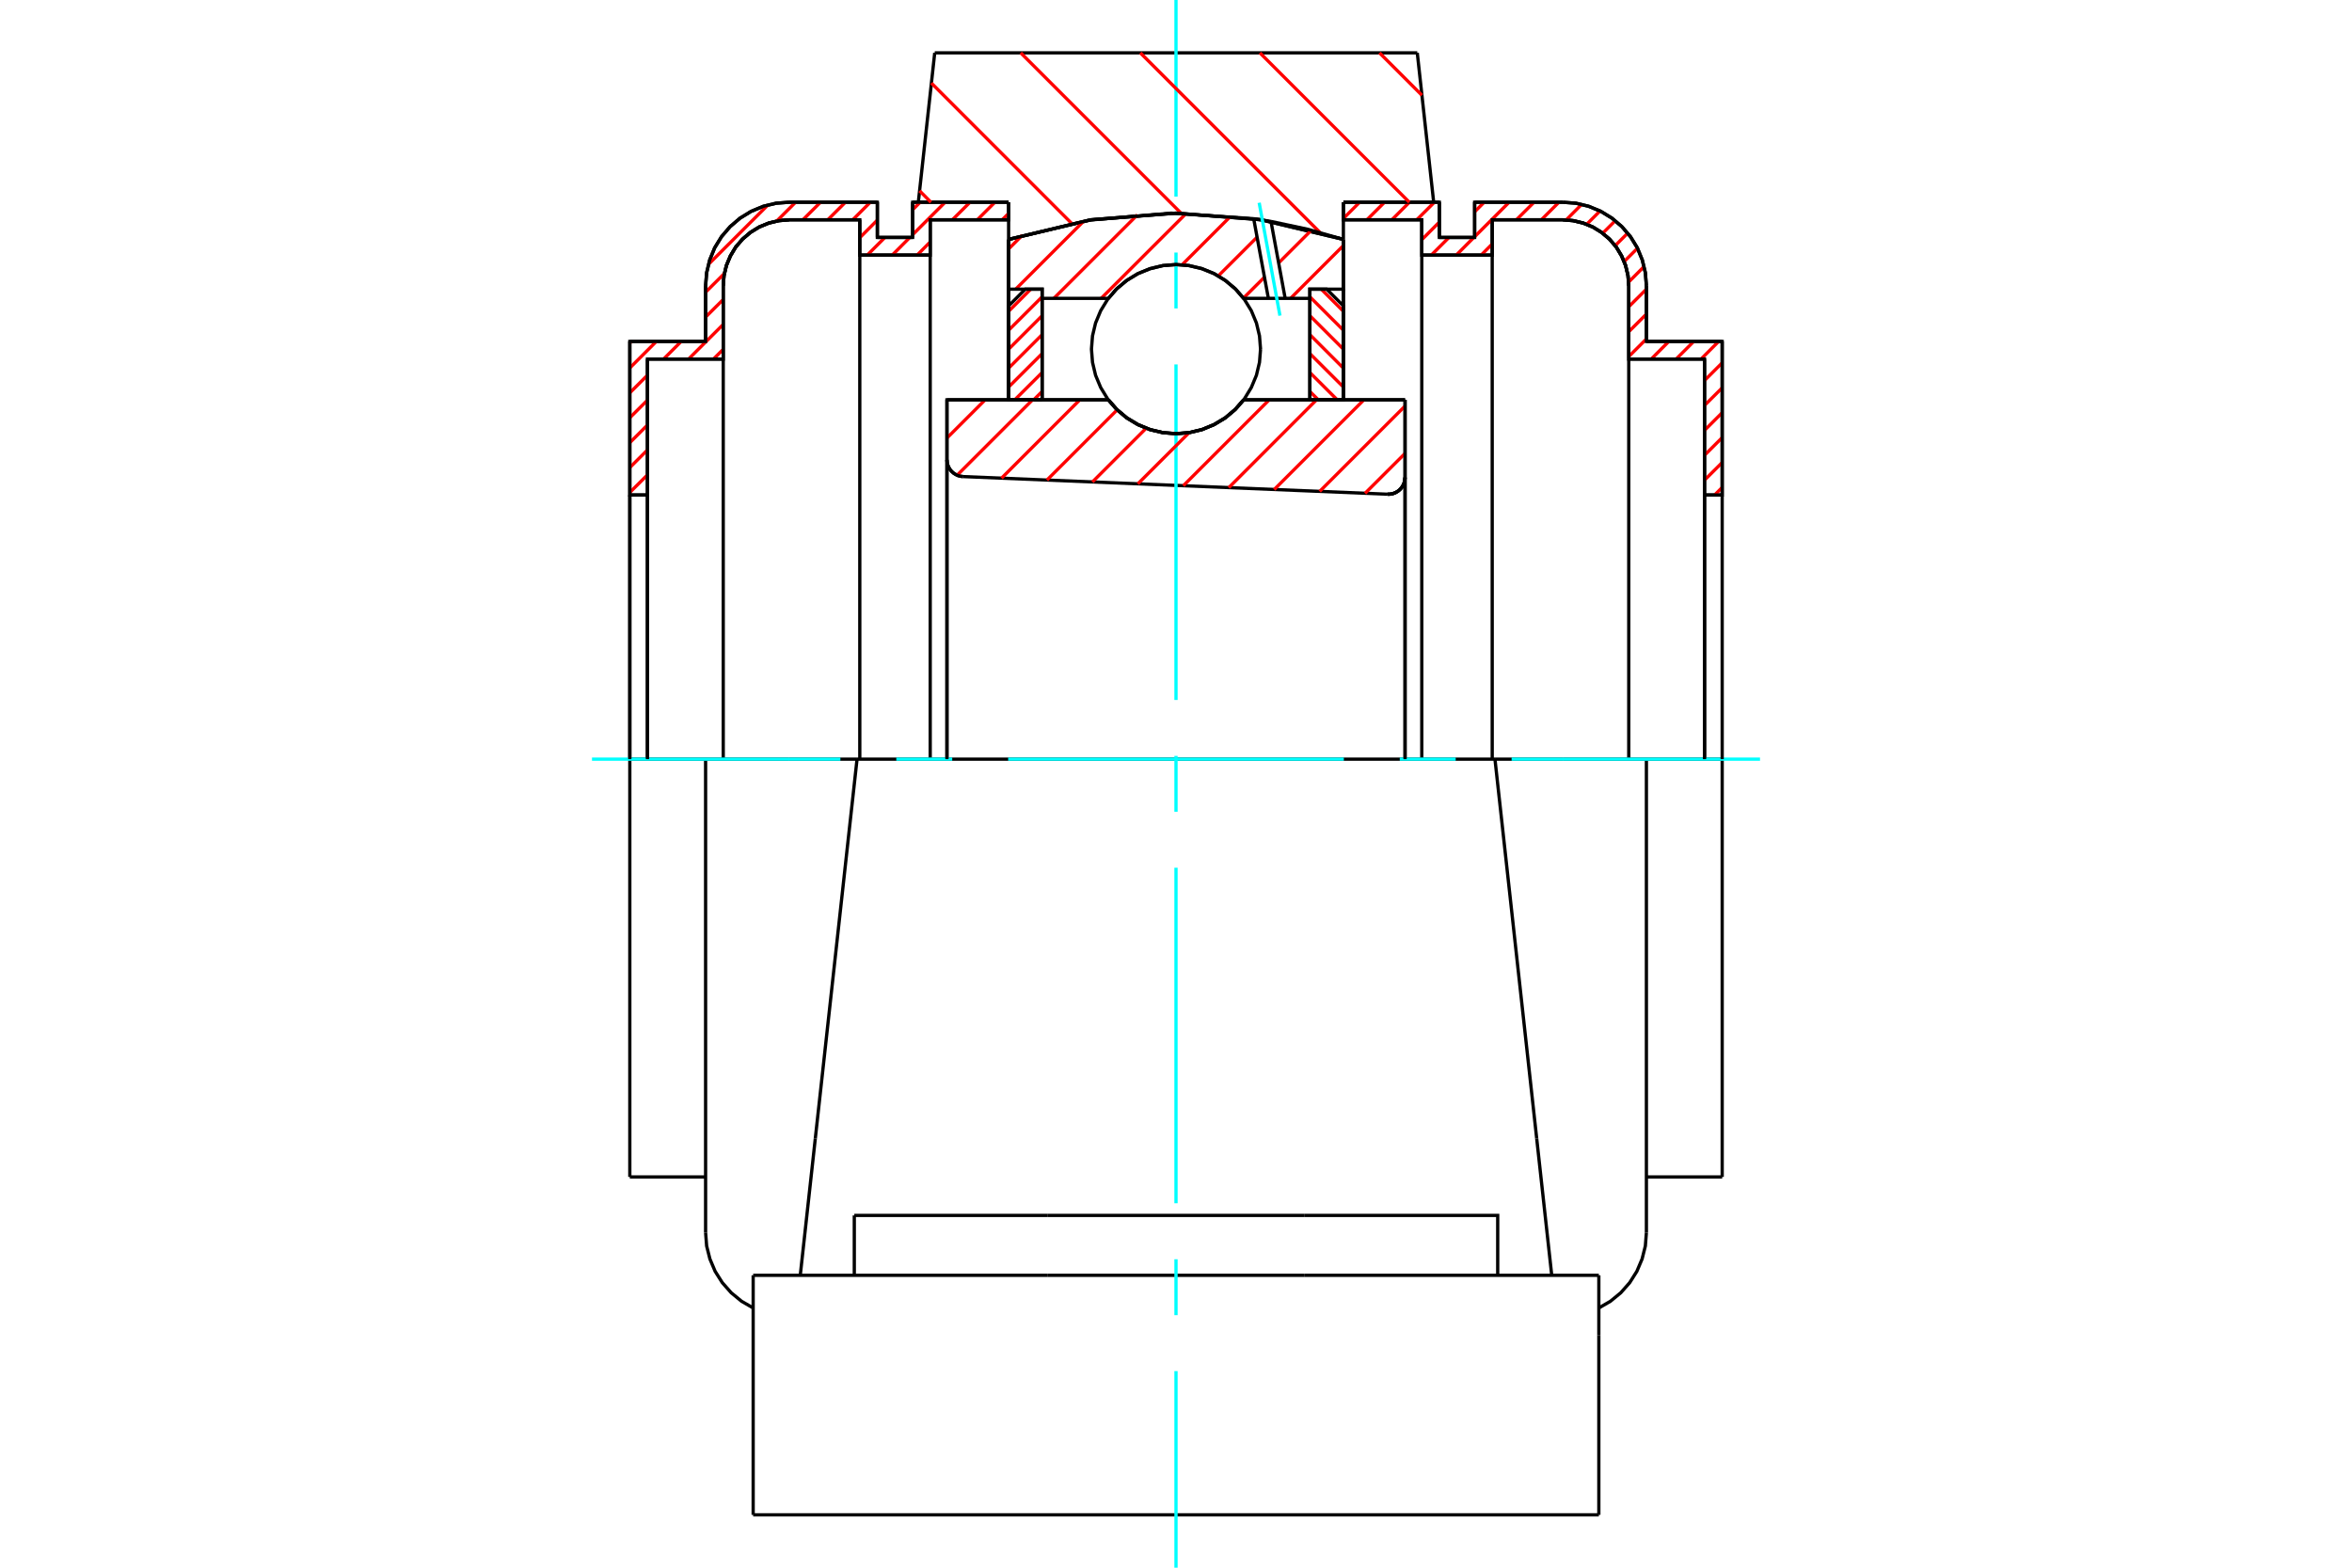 <?xml version="1.0" standalone="no"?>
<!DOCTYPE svg PUBLIC "-//W3C//DTD SVG 1.1//EN"
	"http://www.w3.org/Graphics/SVG/1.1/DTD/svg11.dtd">
<svg xmlns="http://www.w3.org/2000/svg" height="100%" width="100%" viewBox="0 0 36000 24000">
	<rect x="-1800" y="-1200" width="39600" height="26400" style="fill:#FFF"/>
	<g style="fill:none; fill-rule:evenodd" transform="matrix(1 0 0 1 0 0)">
		<g style="fill:none; stroke:#000; stroke-width:50; shape-rendering:geometricPrecision">
			<polyline points="21239,7566 21280,7565 21320,7557 21359,7542 21395,7521 21427,7495 21454,7464 21476,7430 21492,7392 21502,7352 21506,7310"/>
			<line x1="21506" y1="6121" x2="21506" y2="7310"/>
			<line x1="19036" y1="6121" x2="21506" y2="6121"/>
			<polyline points="16964,6121 17096,6271 17250,6400 17421,6502 17606,6578 17801,6624 18000,6639 18199,6624 18394,6578 18579,6502 18750,6400 18904,6271 19036,6121"/>
			<line x1="14494" y1="6121" x2="16964" y2="6121"/>
			<line x1="14494" y1="7040" x2="14494" y2="6121"/>
			<polyline points="14494,7040 14497,7079 14506,7117 14521,7153 14541,7187 14566,7217 14595,7243 14628,7264 14663,7281 14701,7291 14740,7296"/>
			<line x1="21239" y1="7566" x2="14740" y2="7296"/>
			<line x1="21506" y1="7310" x2="21506" y2="11622"/>
			<line x1="14494" y1="7040" x2="14494" y2="11622"/>
			<polyline points="21239,7566 21280,7565 21320,7557 21359,7542 21395,7521 21427,7495 21454,7464 21476,7430 21492,7392 21502,7352 21506,7310"/>
			<line x1="22882" y1="11622" x2="13118" y2="11622"/>
			<line x1="21693" y1="809" x2="21944" y2="3096"/>
			<line x1="14307" y1="809" x2="21693" y2="809"/>
			<line x1="14056" y1="3096" x2="14307" y2="809"/>
			<line x1="15438" y1="3665" x2="15438" y2="3096"/>
			<polyline points="20562,3665 19297,3364 18000,3263 16703,3364 15438,3665"/>
			<line x1="20562" y1="3096" x2="20562" y2="3665"/>
			<line x1="15438" y1="6121" x2="15438" y2="3665"/>
			<line x1="20562" y1="3665" x2="20562" y2="6121"/>
			<line x1="11528" y1="23191" x2="24472" y2="23191"/>
			<line x1="13076" y1="19524" x2="13076" y2="18607"/>
			<line x1="16030" y1="18607" x2="13076" y2="18607"/>
			<line x1="16030" y1="19524" x2="19970" y2="19524"/>
			<line x1="19970" y1="18607" x2="16030" y2="18607"/>
			<polyline points="22924,19524 22924,18607 19970,18607"/>
			<line x1="23751" y1="19524" x2="23521" y2="17431"/>
			<line x1="12479" y1="17431" x2="12249" y2="19524"/>
			<line x1="19970" y1="19524" x2="24472" y2="19524"/>
			<line x1="13118" y1="11622" x2="12479" y2="17431"/>
			<line x1="24472" y1="20440" x2="24472" y2="19524"/>
			<line x1="24472" y1="23191" x2="24472" y2="20440"/>
			<polyline points="11528,23191 11528,20440 11528,19524"/>
			<line x1="23521" y1="17431" x2="22882" y2="11622"/>
			<line x1="11528" y1="19524" x2="16030" y2="19524"/>
			<line x1="10800" y1="11622" x2="9640" y2="11622"/>
			<line x1="12079" y1="11622" x2="10800" y2="11622"/>
			<line x1="13118" y1="11622" x2="12079" y2="11622"/>
			<line x1="9910" y1="5497" x2="9910" y2="7578"/>
			<line x1="11070" y1="5497" x2="9910" y2="5497"/>
			<line x1="11070" y1="4375" x2="11070" y2="5497"/>
			<polyline points="12079,3365 11921,3378 11767,3415 11621,3475 11486,3558 11365,3661 11262,3781 11180,3917 11119,4063 11082,4217 11070,4375"/>
			<line x1="13160" y1="3365" x2="12079" y2="3365"/>
			<line x1="13160" y1="3905" x2="13160" y2="3365"/>
			<line x1="14238" y1="3905" x2="13160" y2="3905"/>
			<line x1="14238" y1="3365" x2="14238" y2="3905"/>
			<line x1="15438" y1="3365" x2="14238" y2="3365"/>
			<line x1="13969" y1="3096" x2="15438" y2="3096"/>
			<line x1="13969" y1="3635" x2="13969" y2="3096"/>
			<line x1="13429" y1="3635" x2="13969" y2="3635"/>
			<line x1="13429" y1="3096" x2="13429" y2="3635"/>
			<line x1="12079" y1="3096" x2="13429" y2="3096"/>
			<polyline points="12079,3096 11879,3111 11684,3158 11498,3235 11327,3340 11175,3470 11044,3623 10939,3794 10863,3980 10816,4175 10800,4375"/>
			<line x1="10800" y1="5227" x2="10800" y2="4375"/>
			<line x1="9640" y1="5227" x2="10800" y2="5227"/>
			<line x1="9640" y1="7578" x2="9640" y2="5227"/>
			<line x1="9640" y1="18018" x2="9640" y2="11622"/>
			<line x1="10800" y1="18870" x2="10800" y2="11622"/>
			<line x1="15438" y1="3665" x2="15438" y2="6116"/>
			<line x1="9640" y1="7578" x2="9640" y2="11622"/>
			<line x1="9910" y1="7578" x2="9910" y2="11622"/>
			<line x1="11070" y1="5497" x2="11070" y2="11622"/>
			<line x1="13160" y1="3905" x2="13160" y2="11622"/>
			<line x1="14238" y1="3905" x2="14238" y2="11622"/>
			<line x1="9640" y1="18018" x2="10800" y2="18018"/>
			<polyline points="10800,18870 10816,19075 10866,19274 10946,19463 11056,19637 11192,19791 11350,19921 11528,20024"/>
			<line x1="9910" y1="7578" x2="9640" y2="7578"/>
			<polyline points="12079,3365 11921,3378 11767,3415 11621,3475 11486,3558 11365,3661 11262,3781 11180,3917 11119,4063 11082,4217 11070,4375"/>
			<line x1="26360" y1="5227" x2="26360" y2="7578"/>
			<line x1="25200" y1="5227" x2="26360" y2="5227"/>
			<line x1="25200" y1="4375" x2="25200" y2="5227"/>
			<polyline points="25200,4375 25184,4175 25137,3980 25061,3794 24956,3623 24825,3470 24673,3340 24502,3235 24316,3158 24121,3111 23921,3096"/>
			<line x1="22571" y1="3096" x2="23921" y2="3096"/>
			<line x1="22571" y1="3635" x2="22571" y2="3096"/>
			<line x1="22031" y1="3635" x2="22571" y2="3635"/>
			<line x1="22031" y1="3096" x2="22031" y2="3635"/>
			<line x1="20562" y1="3096" x2="22031" y2="3096"/>
			<line x1="21762" y1="3365" x2="20562" y2="3365"/>
			<line x1="21762" y1="3905" x2="21762" y2="3365"/>
			<line x1="22840" y1="3905" x2="21762" y2="3905"/>
			<line x1="22840" y1="3365" x2="22840" y2="3905"/>
			<line x1="23921" y1="3365" x2="22840" y2="3365"/>
			<polyline points="24930,4375 24918,4217 24881,4063 24820,3917 24738,3781 24635,3661 24514,3558 24379,3475 24233,3415 24079,3378 23921,3365"/>
			<line x1="24930" y1="5497" x2="24930" y2="4375"/>
			<line x1="26090" y1="5497" x2="24930" y2="5497"/>
			<line x1="26090" y1="7578" x2="26090" y2="5497"/>
			<line x1="23921" y1="11622" x2="22882" y2="11622"/>
			<line x1="25200" y1="11622" x2="23921" y2="11622"/>
			<line x1="26360" y1="11622" x2="25200" y2="11622"/>
			<line x1="26090" y1="11622" x2="26090" y2="7578"/>
			<line x1="24930" y1="11622" x2="24930" y2="5497"/>
			<line x1="26360" y1="11622" x2="26360" y2="18018"/>
			<line x1="22840" y1="11622" x2="22840" y2="3905"/>
			<line x1="21762" y1="11622" x2="21762" y2="3905"/>
			<line x1="25200" y1="11622" x2="25200" y2="18870"/>
			<line x1="26360" y1="7578" x2="26090" y2="7578"/>
			<polyline points="24930,4375 24918,4217 24881,4063 24820,3917 24738,3781 24635,3661 24514,3558 24379,3475 24233,3415 24079,3378 23921,3365"/>
			<polyline points="24472,20024 24650,19921 24808,19791 24944,19637 25054,19463 25134,19274 25184,19075 25200,18870"/>
			<line x1="25200" y1="18018" x2="26360" y2="18018"/>
		</g>
		<g style="fill:none; stroke:#0FF; stroke-width:50; shape-rendering:geometricPrecision">
			<line x1="18000" y1="24000" x2="18000" y2="20990"/>
			<line x1="18000" y1="20134" x2="18000" y2="19278"/>
			<line x1="18000" y1="18421" x2="18000" y2="13284"/>
			<line x1="18000" y1="12428" x2="18000" y2="11572"/>
			<line x1="18000" y1="10716" x2="18000" y2="5579"/>
			<line x1="18000" y1="4722" x2="18000" y2="3866"/>
			<line x1="18000" y1="3010" x2="18000" y2="0"/>
			<line x1="9061" y1="11622" x2="12863" y2="11622"/>
			<line x1="13719" y1="11622" x2="14575" y2="11622"/>
			<line x1="15431" y1="11622" x2="20569" y2="11622"/>
			<line x1="21425" y1="11622" x2="22281" y2="11622"/>
			<line x1="23137" y1="11622" x2="26939" y2="11622"/>
		</g>
		<g style="fill:none; stroke:#F00; stroke-width:50; shape-rendering:geometricPrecision">
			<line x1="26360" y1="7462" x2="26244" y2="7578"/>
			<line x1="26360" y1="7081" x2="26090" y2="7350"/>
			<line x1="26360" y1="6699" x2="26090" y2="6969"/>
			<line x1="26360" y1="6318" x2="26090" y2="6588"/>
			<line x1="26360" y1="5937" x2="26090" y2="6206"/>
			<line x1="26360" y1="5555" x2="26090" y2="5825"/>
			<line x1="26306" y1="5227" x2="26036" y2="5497"/>
			<line x1="25925" y1="5227" x2="25655" y2="5497"/>
			<line x1="25543" y1="5227" x2="25274" y2="5497"/>
			<line x1="25200" y1="5189" x2="24930" y2="5459"/>
			<line x1="25200" y1="4808" x2="24930" y2="5078"/>
			<line x1="25200" y1="4427" x2="24930" y2="4696"/>
			<line x1="25165" y1="4080" x2="24929" y2="4317"/>
			<line x1="25063" y1="3801" x2="24860" y2="4004"/>
			<line x1="24914" y1="3569" x2="24722" y2="3761"/>
			<line x1="24723" y1="3379" x2="24531" y2="3571"/>
			<line x1="24490" y1="3230" x2="24286" y2="3434"/>
			<line x1="24209" y1="3129" x2="23972" y2="3367"/>
			<line x1="23861" y1="3096" x2="23592" y2="3365"/>
			<line x1="23480" y1="3096" x2="23210" y2="3365"/>
			<line x1="22840" y1="3735" x2="22671" y2="3905"/>
			<line x1="23099" y1="3096" x2="22571" y2="3624"/>
			<line x1="22559" y1="3635" x2="22290" y2="3905"/>
			<line x1="22717" y1="3096" x2="22571" y2="3242"/>
			<line x1="22178" y1="3635" x2="21908" y2="3905"/>
			<line x1="22031" y1="3400" x2="21762" y2="3670"/>
			<line x1="21955" y1="3096" x2="21685" y2="3365"/>
			<line x1="21573" y1="3096" x2="21304" y2="3365"/>
			<line x1="21192" y1="3096" x2="20922" y2="3365"/>
			<line x1="20811" y1="3096" x2="20562" y2="3345"/>
		</g>
		<g style="fill:none; stroke:#000; stroke-width:50; shape-rendering:geometricPrecision">
			<polyline points="20562,3096 22031,3096 22031,3635 22571,3635 22571,3096 23921,3096"/>
			<polyline points="25200,4375 25184,4175 25137,3980 25061,3794 24956,3623 24825,3470 24673,3340 24502,3235 24316,3158 24121,3111 23921,3096"/>
			<polyline points="25200,4375 25200,5227 26360,5227 26360,7578 26090,7578 26090,5497 24930,5497 24930,4375 24918,4217 24881,4063 24820,3917 24738,3781 24635,3661 24514,3558 24379,3475 24233,3415 24079,3378 23921,3365 22840,3365 22840,3905 21762,3905 21762,3365 20562,3365 20562,3096"/>
			<line x1="26360" y1="11622" x2="26360" y2="7578"/>
			<line x1="26090" y1="7578" x2="26090" y2="11622"/>
		</g>
		<g style="fill:none; stroke:#F00; stroke-width:50; shape-rendering:geometricPrecision">
			<line x1="15438" y1="3267" x2="15340" y2="3365"/>
			<line x1="15228" y1="3096" x2="14959" y2="3365"/>
			<line x1="14847" y1="3096" x2="14577" y2="3365"/>
			<line x1="14238" y1="3704" x2="14038" y2="3905"/>
			<line x1="14466" y1="3096" x2="13969" y2="3593"/>
			<line x1="13926" y1="3635" x2="13657" y2="3905"/>
			<line x1="14084" y1="3096" x2="13969" y2="3211"/>
			<line x1="13545" y1="3635" x2="13275" y2="3905"/>
			<line x1="9910" y1="7270" x2="9640" y2="7539"/>
			<line x1="13429" y1="3369" x2="13160" y2="3639"/>
			<line x1="9910" y1="6888" x2="9640" y2="7158"/>
			<line x1="13321" y1="3096" x2="13052" y2="3365"/>
			<line x1="11070" y1="5348" x2="10920" y2="5497"/>
			<line x1="9910" y1="6507" x2="9640" y2="6777"/>
			<line x1="12940" y1="3096" x2="12670" y2="3365"/>
			<line x1="11070" y1="4966" x2="10539" y2="5497"/>
			<line x1="9910" y1="6126" x2="9640" y2="6395"/>
			<line x1="12559" y1="3096" x2="12289" y2="3365"/>
			<line x1="11070" y1="4585" x2="10800" y2="4854"/>
			<line x1="10427" y1="5227" x2="10157" y2="5497"/>
			<line x1="9910" y1="5744" x2="9640" y2="6014"/>
			<line x1="12177" y1="3096" x2="11890" y2="3383"/>
			<line x1="11088" y1="4186" x2="10800" y2="4473"/>
			<line x1="10046" y1="5227" x2="9640" y2="5633"/>
			<line x1="11754" y1="3138" x2="10842" y2="4049"/>
			<line x1="9664" y1="5227" x2="9640" y2="5251"/>
		</g>
		<g style="fill:none; stroke:#000; stroke-width:50; shape-rendering:geometricPrecision">
			<polyline points="15438,3096 13969,3096 13969,3635 13429,3635 13429,3096 12079,3096 11879,3111 11684,3158 11498,3235 11327,3340 11175,3470 11044,3623 10939,3794 10863,3980 10816,4175 10800,4375 10800,5227 9640,5227 9640,7578 9910,7578 9910,5497 11070,5497 11070,4375"/>
			<polyline points="12079,3365 11921,3378 11767,3415 11621,3475 11486,3558 11365,3661 11262,3781 11180,3917 11119,4063 11082,4217 11070,4375"/>
			<polyline points="12079,3365 13160,3365 13160,3905 14238,3905 14238,3365 15438,3365 15438,3096"/>
			<line x1="9640" y1="11622" x2="9640" y2="7578"/>
			<line x1="9910" y1="7578" x2="9910" y2="11622"/>
		</g>
		<g style="fill:none; stroke:#F00; stroke-width:50; shape-rendering:geometricPrecision">
			<line x1="21115" y1="809" x2="21764" y2="1458"/>
			<line x1="19284" y1="809" x2="21571" y2="3096"/>
			<line x1="17454" y1="809" x2="20208" y2="3563"/>
			<line x1="15623" y1="809" x2="18080" y2="3266"/>
			<line x1="14256" y1="1272" x2="16401" y2="3418"/>
			<line x1="14075" y1="2921" x2="14249" y2="3096"/>
		</g>
		<g style="fill:none; stroke:#000; stroke-width:50; shape-rendering:geometricPrecision">
			<polyline points="20562,3665 19297,3364 18000,3263 16703,3364 15438,3665"/>
		</g>
		<g style="fill:none; stroke:#F00; stroke-width:50; shape-rendering:geometricPrecision">
			<line x1="15777" y1="4427" x2="15438" y2="4766"/>
			<line x1="15951" y1="4544" x2="15438" y2="5056"/>
			<line x1="15951" y1="4833" x2="15438" y2="5346"/>
			<line x1="15951" y1="5123" x2="15438" y2="5636"/>
			<line x1="15951" y1="5413" x2="15438" y2="5925"/>
			<line x1="15951" y1="5703" x2="15532" y2="6121"/>
			<line x1="15951" y1="5993" x2="15822" y2="6121"/>
		</g>
		<g style="fill:none; stroke:#000; stroke-width:50; shape-rendering:geometricPrecision">
			<polyline points="15951,6121 15951,4427 15694,4427 15438,4683 15438,6121 15951,6121"/>
		</g>
		<g style="fill:none; stroke:#F00; stroke-width:50; shape-rendering:geometricPrecision">
			<line x1="20223" y1="4427" x2="20562" y2="4766"/>
			<line x1="20049" y1="4544" x2="20562" y2="5056"/>
			<line x1="20049" y1="4833" x2="20562" y2="5346"/>
			<line x1="20049" y1="5123" x2="20562" y2="5636"/>
			<line x1="20049" y1="5413" x2="20562" y2="5925"/>
			<line x1="20049" y1="5703" x2="20468" y2="6121"/>
			<line x1="20049" y1="5993" x2="20178" y2="6121"/>
		</g>
		<g style="fill:none; stroke:#000; stroke-width:50; shape-rendering:geometricPrecision">
			<polyline points="20049,6121 20049,4427 20306,4427 20562,4683 20562,6121 20049,6121"/>
			<polyline points="19294,5345 19278,5142 19231,4945 19153,4757 19047,4584 18915,4429 18761,4298 18588,4191 18400,4114 18202,4066 18000,4050 17798,4066 17600,4114 17412,4191 17239,4298 17085,4429 16953,4584 16847,4757 16769,4945 16722,5142 16706,5345 16722,5547 16769,5745 16847,5932 16953,6106 17085,6260 17239,6392 17412,6498 17600,6576 17798,6623 18000,6639 18202,6623 18400,6576 18588,6498 18761,6392 18915,6260 19047,6106 19153,5932 19231,5745 19278,5547 19294,5345"/>
		</g>
		<g style="fill:none; stroke:#F00; stroke-width:50; shape-rendering:geometricPrecision">
			<line x1="20562" y1="3759" x2="19753" y2="4568"/>
			<line x1="20072" y1="3524" x2="19571" y2="4025"/>
			<line x1="19354" y1="4243" x2="19032" y2="4564"/>
			<line x1="19477" y1="3395" x2="19459" y2="3413"/>
			<line x1="19241" y1="3631" x2="18647" y2="4224"/>
			<line x1="18838" y1="3309" x2="18093" y2="4054"/>
			<line x1="18158" y1="3265" x2="16854" y2="4568"/>
			<line x1="17410" y1="3288" x2="16130" y2="4568"/>
			<line x1="16590" y1="3383" x2="15546" y2="4427"/>
			<line x1="15645" y1="3604" x2="15438" y2="3811"/>
		</g>
		<g style="fill:none; stroke:#000; stroke-width:50; shape-rendering:geometricPrecision">
			<polyline points="15438,6121 15438,4427 15438,3665"/>
			<polyline points="19189,3348 17927,3263 16668,3370 15438,3665"/>
			<polyline points="19454,3390 19322,3368 19189,3348"/>
			<polyline points="20562,3665 20013,3509 19454,3390"/>
			<polyline points="20562,3665 20562,4427 20049,4427 20049,4568 20049,6121"/>
			<polyline points="20049,4568 19671,4568 19414,4568 19036,4568 18904,4418 18750,4290 18579,4187 18394,4112 18199,4066 18000,4050 17801,4066 17606,4112 17421,4187 17250,4290 17096,4418 16964,4568 15951,4568 15951,6121"/>
			<polyline points="15951,4568 15951,4427 15438,4427"/>
			<line x1="20562" y1="4427" x2="20562" y2="6121"/>
		</g>
		<g style="fill:none; stroke:#0FF; stroke-width:50; shape-rendering:geometricPrecision">
			<line x1="19591" y1="4832" x2="19273" y2="3104"/>
		</g>
		<g style="fill:none; stroke:#000; stroke-width:50; shape-rendering:geometricPrecision">
			<line x1="19414" y1="4568" x2="19189" y2="3348"/>
			<line x1="19671" y1="4568" x2="19454" y2="3390"/>
		</g>
		<g style="fill:none; stroke:#F00; stroke-width:50; shape-rendering:geometricPrecision">
			<line x1="21506" y1="6941" x2="20894" y2="7552"/>
			<line x1="21506" y1="6216" x2="20199" y2="7523"/>
			<line x1="20876" y1="6121" x2="19503" y2="7494"/>
			<line x1="20151" y1="6121" x2="18808" y2="7465"/>
			<line x1="19427" y1="6121" x2="18112" y2="7436"/>
			<line x1="18201" y1="6623" x2="17416" y2="7407"/>
			<line x1="17543" y1="6556" x2="16721" y2="7378"/>
			<line x1="17100" y1="6274" x2="16025" y2="7349"/>
			<line x1="16528" y1="6121" x2="15330" y2="7320"/>
			<line x1="15804" y1="6121" x2="14650" y2="7275"/>
			<line x1="15079" y1="6121" x2="14494" y2="6706"/>
		</g>
		<g style="fill:none; stroke:#000; stroke-width:50; shape-rendering:geometricPrecision">
			<polyline points="14494,7040 14497,7079 14506,7117 14521,7153 14541,7187 14566,7217 14595,7243 14628,7264 14663,7281 14701,7291 14740,7296"/>
			<polyline points="21239,7566 21280,7565 21320,7557 21359,7542 21395,7521 21427,7495 21454,7464 21476,7430 21492,7392 21502,7352 21506,7310"/>
			<polyline points="21506,6121 20993,6121 19036,6121"/>
			<polyline points="16964,6121 17096,6271 17250,6400 17421,6502 17606,6578 17801,6624 18000,6639 18199,6624 18394,6578 18579,6502 18750,6400 18904,6271 19036,6121"/>
			<polyline points="16964,6121 15007,6121 14494,6121 14494,11622"/>
			<line x1="21506" y1="11622" x2="21506" y2="6121"/>
		</g>
	</g>
</svg>
